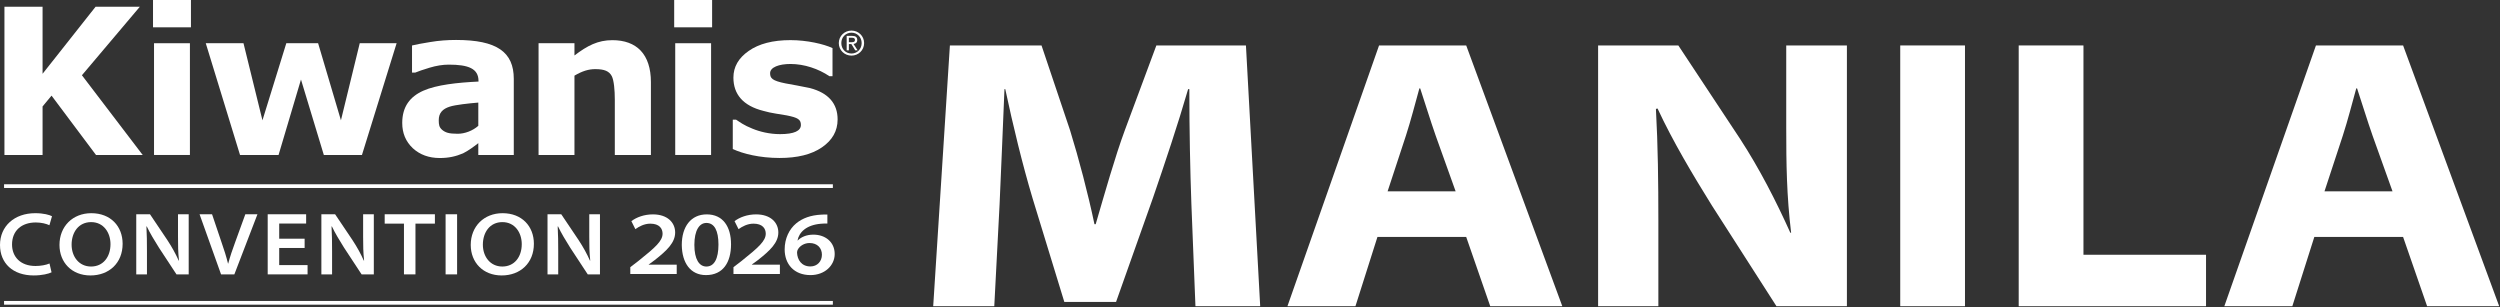 <?xml version="1.0" encoding="UTF-8" standalone="no"?><!DOCTYPE svg PUBLIC "-//W3C//DTD SVG 1.1//EN" "http://www.w3.org/Graphics/SVG/1.1/DTD/svg11.dtd"><svg width="100%" height="100%" viewBox="0 0 1498 184" version="1.1" xmlns="http://www.w3.org/2000/svg" xmlns:xlink="http://www.w3.org/1999/xlink" xml:space="preserve" xmlns:serif="http://www.serif.com/" style="fill-rule:evenodd;clip-rule:evenodd;stroke-linejoin:round;stroke-miterlimit:2;"><rect x="0" y="0" width="1498" height="184" fill="#333333" stroke="none"/><path d="M492.477,88.313c-6.24,4.279 -14.667,6.345 -25.403,6.345c-11.851,0 -21.996,-2.558 -27.996,-5.367l0,-17.593l1.97,0c2.313,1.47 4.509,3.298 9.758,5.37c4.417,1.837 10.269,3.301 16.615,3.301c8.451,0 12.474,-1.95 12.474,-5.494c0,-3.31 -1.828,-4.405 -8.553,-5.743c-3.302,-0.619 -9.523,-1.345 -13.916,-2.686c-12.231,-3.057 -17.972,-10.025 -17.972,-19.929c0,-6.469 3.045,-11.722 9.161,-16.002c6.111,-4.279 14.422,-6.472 25.036,-6.472c9.911,0 19.921,2.326 25.188,4.768l0,16.865l-1.846,0c-6.479,-4.403 -15.024,-7.341 -23.342,-7.341c-6.831,0 -12.207,1.956 -12.207,5.507c0,3.047 1.23,4.516 9.167,6.113c4.392,0.846 9.667,1.697 14.66,2.798c11.235,2.933 16.626,9.405 16.626,18.812c0,6.965 -3.196,12.478 -9.42,16.748" style="fill:#fff;fill-rule:nonzero;"/><path d="M502.61,25.811c0,-4.305 3.486,-7.483 7.605,-7.483c4.096,0 7.562,3.178 7.562,7.483c0,4.337 -3.466,7.516 -7.562,7.516c-4.119,0 -7.605,-3.179 -7.605,-7.516m7.605,6.262c3.402,0 6.091,-2.657 6.091,-6.262c0,-3.55 -2.689,-6.233 -6.091,-6.233c-3.439,0 -6.095,2.683 -6.095,6.233c0,3.605 2.656,6.262 6.095,6.262m-1.568,-1.925l-1.319,0l0,-8.642l3.282,0c2.042,0 3.064,0.755 3.064,2.461c0,1.536 -0.963,2.227 -2.247,2.369l2.462,3.812l-1.457,0l-2.287,-3.747l-1.498,0l0,3.747Zm1.549,-4.865c1.115,0 2.093,-0.064 2.093,-1.403c0,-1.069 -0.952,-1.263 -1.867,-1.263l-1.775,0l0,2.666l1.549,0Z" style="fill:#fff;fill-rule:nonzero;"/><path d="M85.5,92.86l-27.981,0l-26.634,-35.555l-5.379,6.481l-0,29.074l-22.847,0l-0,-88.822l22.847,0l-0,40.182l31.765,-40.182l26.517,0l-34.701,41.053l36.413,47.769Z" style="fill:#fff;fill-rule:nonzero;"/><path d="M114.415,16.369l-22.726,0l-0,-16.369l22.726,0l-0,16.369Zm-0.617,76.491l-21.503,0l-0,-66.959l21.503,0l-0,66.959Z" style="fill:#fff;fill-rule:nonzero;"/><path d="M237.654,25.902l-20.771,66.959l-22.845,-0l-13.69,-45.203l-13.435,45.203l-23.091,-0l-20.527,-66.959l22.606,-0l11.363,46.188l14.291,-46.188l19.056,-0l13.676,46.188l11.268,-46.188l22.099,-0Z" style="fill:#fff;fill-rule:nonzero;"/><path d="M286.606,85.766c-2.325,1.846 -6.115,4.643 -9.158,6.119c-4.284,1.83 -8.56,2.802 -13.937,2.802c-6.48,0 -11.85,-1.95 -16.126,-5.85c-4.289,-4.043 -6.363,-9.057 -6.363,-15.16c-0,-9.777 4.645,-15.763 12.589,-19.307c7.943,-3.541 20.4,-4.889 33.114,-5.498l-0,-0.353c-0,-7.46 -6.104,-9.789 -17.837,-9.789c-3.551,0 -7.457,0.619 -11.493,1.84c-4.038,1.218 -6.843,2.2 -8.557,2.922l-1.953,0l-0,-16.242c2.332,-0.606 5.988,-1.231 11.002,-2.074c5.143,-0.867 10.269,-1.23 15.4,-1.23c24.437,0 34.578,7.21 34.578,23.343l-0,45.571l-21.259,0l-0,-7.094Zm-0,-24.295c-5.863,0.483 -13.695,1.33 -17.116,2.429c-4.269,1.349 -6.588,3.797 -6.588,8.066c-0,2.815 0.238,4.276 2.066,5.87c1.963,1.58 3.92,2.319 9.291,2.319c4.283,0 9.044,-1.833 12.347,-4.769l-0,-13.915Z" style="fill:#fff;fill-rule:nonzero;"/><path d="M390.028,92.86l-21.632,0l0,-33.236c0,-5.364 -0.494,-11.481 -1.835,-14.046c-1.579,-2.935 -4.385,-4.156 -9.894,-4.156c-3.906,0 -7.688,1.104 -12.45,3.912l0,47.526l-21.511,0l0,-66.959l21.511,0l0,7.341c7.697,-5.872 14.046,-9.174 22.713,-9.174c14.546,0 23.098,8.426 23.098,25.177l0,43.615Z" style="fill:#fff;fill-rule:nonzero;"/><path d="M426.699,16.369l-22.722,0l-0,-16.369l22.722,0l-0,16.369Zm-0.615,76.491l-21.486,0l-0,-66.959l21.486,0l-0,66.959Z" style="fill:#fff;fill-rule:nonzero;"/><rect x="2.434" y="110.413" width="496.615" height="2.225" style="fill:#fff;"/><rect x="2.434" y="180.336" width="496.615" height="2.225" style="fill:#fff;"/><path d="M30.893,163.177c-1.71,0.855 -5.665,1.87 -10.689,1.87c-12.506,0 -20.204,-7.322 -20.204,-18.277c0,-11.171 8.552,-19.026 21.113,-19.026c5.022,0 8.551,1.015 10.047,1.817l-1.549,5.397c-1.924,-0.907 -4.811,-1.657 -8.178,-1.657c-8.498,0 -14.216,4.918 -14.216,13.201c0,7.321 4.969,12.881 14.054,12.881c3.101,0 6.36,-0.589 8.393,-1.497l1.229,5.291Z" style="fill:#fff;fill-rule:nonzero;"/><path d="M42.908,146.609c0,7.162 4.436,13.095 11.652,13.095c7.213,-0 11.648,-5.719 11.648,-13.415c0,-6.895 -4.112,-13.2 -11.595,-13.2c-7.537,-0 -11.705,6.145 -11.705,13.52m30.57,-0.534c0,11.598 -8.176,18.972 -19.294,18.972c-11.171,-0 -18.545,-7.803 -18.545,-18.277c0,-11.116 7.912,-19.026 19.079,-19.026c11.546,-0 18.76,7.803 18.76,18.331" style="fill:#fff;fill-rule:nonzero;"/><path d="M81.644,164.407l-0,-36.022l8.231,-0l10.423,15.499c2.778,4.223 4.97,8.23 6.785,12.293l0.162,-0.054c-0.534,-4.81 -0.587,-9.192 -0.587,-14.377l-0,-13.361l6.412,-0l-0,36.022l-7.322,-0l-10.528,-16.033c-2.619,-4.168 -5.292,-8.551 -7.269,-12.719l-0.214,0.052c0.267,4.81 0.32,9.459 0.32,14.858l-0,13.842l-6.413,-0Z" style="fill:#fff;fill-rule:nonzero;"/><path d="M132.46,164.407l-12.881,-36.022l7.484,-0l5.559,16.461c1.654,4.703 2.939,8.766 4.007,13.094l0.108,-0c1.121,-4.168 2.564,-8.497 4.222,-12.934l6.04,-16.621l7.266,-0l-13.84,36.022l-7.965,-0Z" style="fill:#fff;fill-rule:nonzero;"/><path d="M182.531,148.586l-15.233,0l0,10.261l16.996,0l0,5.559l-23.89,0l0,-36.021l23.033,0l0,5.558l-16.139,0l0,9.085l15.233,0l0,5.558Z" style="fill:#fff;fill-rule:nonzero;"/><path d="M192.569,164.407l0,-36.022l8.231,-0l10.423,15.499c2.778,4.223 4.969,8.23 6.785,12.293l0.162,-0.054c-0.535,-4.81 -0.587,-9.192 -0.587,-14.377l0,-13.361l6.412,-0l0,36.022l-7.322,-0l-10.528,-16.033c-2.619,-4.168 -5.292,-8.551 -7.269,-12.719l-0.214,0.052c0.267,4.81 0.32,9.459 0.32,14.858l0,13.842l-6.413,-0Z" style="fill:#fff;fill-rule:nonzero;"/><path d="M242.051,133.997l-11.546,-0l-0,-5.612l30.088,-0l-0,5.612l-11.648,-0l-0,30.41l-6.894,-0l-0,-30.41Z" style="fill:#fff;fill-rule:nonzero;"/><rect x="266.999" y="128.385" width="6.894" height="36.022" style="fill:#fff;"/><path d="M289.334,146.609c0,7.162 4.436,13.095 11.652,13.095c7.213,-0 11.649,-5.719 11.649,-13.415c0,-6.895 -4.113,-13.2 -11.596,-13.2c-7.537,-0 -11.705,6.145 -11.705,13.52m30.57,-0.534c0,11.598 -8.175,18.972 -19.294,18.972c-11.171,-0 -18.545,-7.803 -18.545,-18.277c0,-11.116 7.912,-19.026 19.079,-19.026c11.546,-0 18.76,7.803 18.76,18.331" style="fill:#fff;fill-rule:nonzero;"/><path d="M328.071,164.407l-0,-36.022l8.231,-0l10.423,15.499c2.778,4.223 4.969,8.23 6.785,12.293l0.161,-0.054c-0.534,-4.81 -0.586,-9.192 -0.586,-14.377l-0,-13.361l6.412,-0l-0,36.022l-7.322,-0l-10.528,-16.033c-2.619,-4.168 -5.292,-8.551 -7.269,-12.719l-0.214,0.052c0.266,4.81 0.319,9.459 0.319,14.858l-0,13.842l-6.412,-0Z" style="fill:#fff;fill-rule:nonzero;"/><path d="M377.675,164.189l0,-4.102l4.85,-3.724c10.344,-8.258 14.434,-11.983 14.492,-16.302c0,-3.077 -1.869,-6.045 -7.363,-6.045c-3.623,-0 -6.778,1.726 -8.941,3.293l-2.396,-4.804c3.098,-2.323 7.655,-4.049 12.916,-4.049c8.706,-0 13.323,4.911 13.323,10.849c0,6.047 -4.85,10.743 -12.213,16.518l-3.624,2.645l0,0.108l16.772,-0l0,5.613l-27.816,-0Z" style="fill:#fff;fill-rule:nonzero;"/><path d="M416.065,146.753c-0,8.638 2.922,12.956 7.188,12.956c4.733,0 7.247,-4.696 7.247,-13.171c-0,-8.313 -2.396,-12.954 -7.247,-12.954c-4.091,0 -7.188,4.264 -7.188,13.169m21.972,-0.377c-0,10.85 -4.792,18.461 -15.018,18.461c-9.233,0 -14.376,-7.233 -14.493,-18.084c-0,-10.956 5.493,-18.297 14.96,-18.297c9.702,0 14.551,7.341 14.551,17.92" style="fill:#fff;fill-rule:nonzero;"/><path d="M439.494,164.189l0,-4.102l4.851,-3.724c10.344,-8.258 14.434,-11.983 14.492,-16.302c0,-3.077 -1.869,-6.045 -7.363,-6.045c-3.623,-0 -6.778,1.726 -8.941,3.293l-2.396,-4.804c3.097,-2.323 7.655,-4.049 12.916,-4.049c8.706,-0 13.323,4.911 13.323,10.849c0,6.047 -4.85,10.743 -12.213,16.518l-3.624,2.645l0,0.108l16.772,-0l0,5.613l-27.817,-0Z" style="fill:#fff;fill-rule:nonzero;"/><path d="M492.494,152.638c0,-4.049 -2.747,-7.017 -7.421,-7.017c-3.098,0 -5.844,1.727 -7.013,3.887c-0.293,0.54 -0.467,1.132 -0.467,1.889c0.174,4.264 2.688,8.258 8.005,8.258c4.149,0 6.896,-3.078 6.896,-7.017m3.273,-18.677c-1.11,-0.054 -2.338,-0.054 -3.916,0.108c-8.766,0.757 -13.032,5.128 -13.966,9.986l0.175,0c1.987,-1.998 5.142,-3.454 9.35,-3.454c7.071,0 12.739,4.371 12.739,11.605c0,6.855 -5.96,12.632 -14.492,12.632c-9.934,0 -15.486,-6.64 -15.486,-15.385c0,-6.584 2.746,-12.145 6.896,-15.599c3.856,-3.185 8.824,-4.913 14.96,-5.236c1.577,-0.109 2.746,-0.109 3.74,-0.055l0,5.398Z" style="fill:#fff;fill-rule:nonzero;"/><path d="M713.872,122.049c-0.73,-20.403 -1.218,-43.586 -1.218,-68.625l-0.734,-0c-6.098,21.097 -13.907,44.283 -20.983,64.916l-22.204,62.593l-30.989,-0l-19.03,-62.128c-6.101,-20.404 -11.715,-43.586 -16.351,-65.381l-0.487,-0c-0.975,22.721 -1.953,48.222 -2.927,69.09l-3.174,60.97l-36.599,-0l10.002,-156.254l54.902,-0l17.082,50.772c5.366,17.388 10.736,37.787 14.638,56.334l0.734,-0c5.367,-18.314 11.468,-40.109 17.565,-56.567l18.791,-50.539l53.68,-0l8.541,156.254l-38.799,-0l-2.44,-61.435Z" style="fill:#fff;fill-rule:nonzero;"/><path d="M872.207,114.63l-11.958,-33.384c-3.171,-9.043 -6.341,-19.473 -9.272,-28.283l-0.487,0c-2.44,8.81 -5.123,19.24 -8.054,28.283l-10.98,33.384l40.751,0Zm-46.848,27.357l-13.177,41.497l-40.747,0l54.898,-156.254l52.219,0l57.581,156.254l-43.187,0l-14.394,-41.497l-53.193,0Z" style="fill:#fff;fill-rule:nonzero;"/><path d="M957.585,183.484l0,-156.254l48.07,-0l37.086,56.102c11.471,17.62 21.474,37.093 30.014,56.105l0.488,-0c-2.683,-22.256 -2.927,-41.036 -2.927,-63.059l0,-49.148l36.355,-0l0,156.254l-42.212,-0l-38.795,-60.509c-11.225,-18.081 -23.183,-38.019 -32.454,-57.958l-0.975,0.233c1.218,22.256 1.462,43.815 1.462,67.233l0,51.001l-36.112,-0Z" style="fill:#fff;fill-rule:nonzero;"/><rect x="1138.62" y="27.23" width="38.795" height="156.254" style="fill:#fff;"/><path d="M1209.61,27.23l38.799,-0l0,125.42l73.445,-0l0,30.834l-112.244,-0l0,-156.254Z" style="fill:#fff;fill-rule:nonzero;"/><path d="M1433.59,114.63l-11.958,-33.384c-3.171,-9.043 -6.341,-19.473 -9.272,-28.283l-0.487,0c-2.44,8.81 -5.123,19.24 -8.054,28.283l-10.98,33.384l40.751,0Zm-46.849,27.357l-13.176,41.497l-40.747,0l54.898,-156.254l52.219,0l57.581,156.254l-43.187,0l-14.394,-41.497l-53.194,0Z" style="fill:#fff;fill-rule:nonzero;"/></svg>